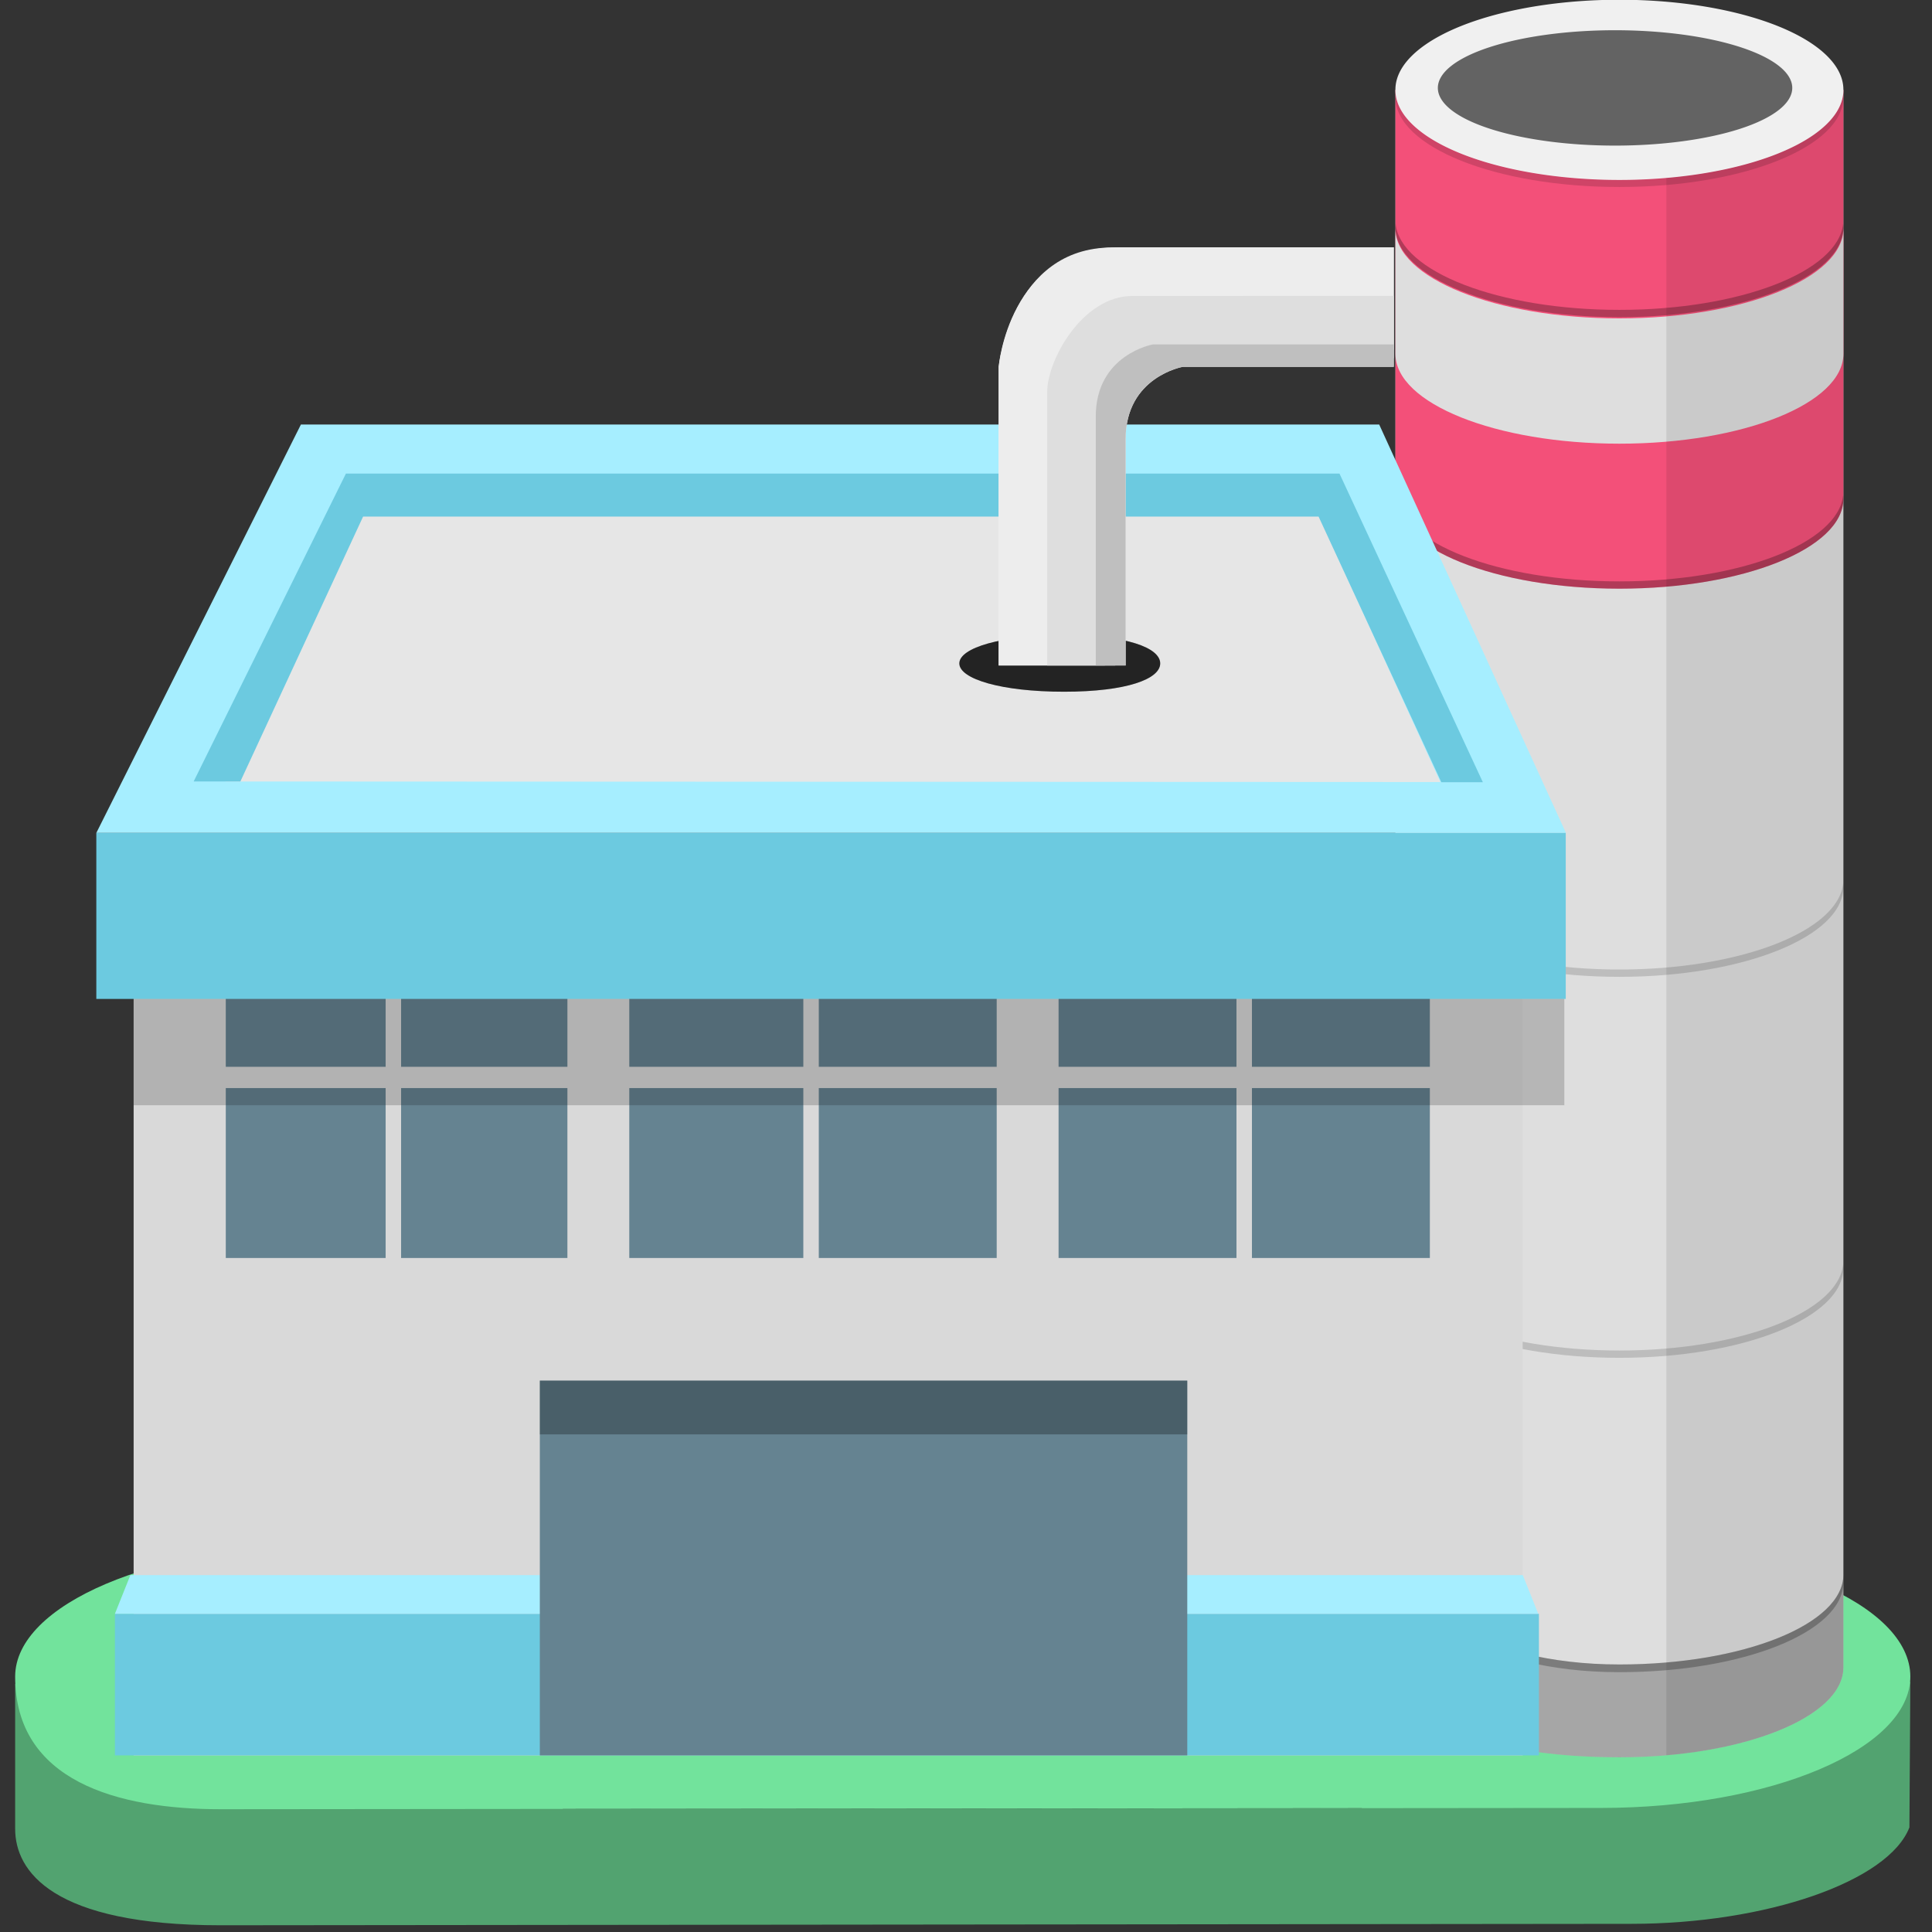 <svg height="200" width="200" xmlns:xlink="http://www.w3.org/1999/xlink" xmlns="http://www.w3.org/2000/svg" version="1.1" viewBox="0 0 1024 1024" class="icon"><rect x="0" y="0" width="1024" height="1024" fill="#333333" stroke="none"/><path fill="#52A370" d="M721.8 897.743v60.633l-423.466 0.39 0.422-66.644L8.031 892.571v76.744c0 22.508 19.801 51.116 108.897 51.116l747.741-0.759c71.415 0 136.272-22.464 147.36-51.116l0.486-77.186-290.716 6.373z"></path><path fill="#72E39C" d="M1012.519 888.627c0 38.282-73.788 69.616-163.985 69.616l-731.61 0.683C62.348 958.926 8.031 944.056 8.031 888.627c0-38.282 73.788-69.616 163.993-69.616h676.519c90.188 0 163.977 31.326 163.977 69.616z"></path><path fill="#DEDEDE" d="M977.033 47.618v836.162c0 26.291-53.156 47.606-118.716 47.606-74.435 0-118.716-21.319-118.716-47.606V47.618h237.431z"></path><path fill-opacity=".64" fill="#FF0040" d="M977.033 47.618V264.393c0 26.295-53.156 47.614-118.716 47.614s-118.716-21.319-118.716-47.614V47.618h237.431z"></path><path fill-opacity=".27" d="M858.317 308.144c63.942 0 116.045-20.287 118.583-45.682 0.076 0.638 0.124 1.281 0.124 1.936 0 26.291-53.16 47.618-118.716 47.618-65.56 0-118.72-21.323-118.72-47.618 0-0.651 0.068-1.297 0.116-1.936 2.55 25.399 54.678 45.682 118.611 45.682z"></path><path fill-opacity=".25" d="M858.317 882.202c-74.435 0-118.716-33.623-118.716-59.922v61.496c0 26.299 44.257 47.622 118.716 47.622 65.556 0 118.716-21.327 118.716-47.622v-49.192c0 26.295-53.16 47.618-118.716 47.618z"></path><path fill-opacity=".15" d="M858.317 513.867c63.942 0 116.045-20.279 118.583-45.682 0.076 0.643 0.124 1.281 0.124 1.932 0 26.295-53.16 47.63-118.716 47.63-65.56 0-118.72-21.339-118.72-47.63 0-0.651 0.068-1.289 0.116-1.932 2.55 25.403 54.678 45.682 118.611 45.682zM858.317 715.804c63.942 0 116.045-20.275 118.583-45.686 0.076 0.651 0.124 1.293 0.124 1.936 0 26.299-53.16 47.622-118.716 47.622-65.56 0-118.72-21.327-118.72-47.622 0-0.643 0.068-1.285 0.116-1.936 2.55 25.403 54.678 45.686 118.611 45.686zM858.317 95.24c63.942 0 116.045-20.279 118.583-45.678 0.076 0.643 0.124 1.281 0.124 1.936 0 26.295-53.16 47.614-118.716 47.614-65.56 0-118.72-21.319-118.72-47.614 0-0.651 0.068-1.289 0.116-1.936 2.55 25.395 54.678 45.678 118.611 45.678z"></path><path fill="#DEDEDE" d="M858.317 168.755c65.556 0 118.716-21.319 118.716-47.626v66.407c0 26.303-53.156 47.622-118.716 47.622s-118.716-21.319-118.716-47.622V121.129c0.004 26.307 53.16 47.626 118.716 47.626z"></path><path fill-opacity=".25" d="M858.317 882.202c-74.435 0-118.716-33.623-118.716-59.922v4.1c0 26.291 44.257 59.914 118.716 59.914 65.556 0 118.716-21.335 118.716-47.614v-4.1c0 26.299-53.16 47.622-118.716 47.622z"></path><path fill="#D9D9D9" d="M70.829 525.75h736.216V930.394H70.829z"></path><path fill="#A6EEFF" d="M730.999 224.995H159.495l-108.444 216.474h778.947l-98.999-216.474z"></path><path fill="#E6E6E6" d="M693.67 261.891H195.785l-76.294 152.307 643.959 0.289-69.781-152.596z"></path><path fill="#6CCAE0" d="M127.406 414.194l65.042-140.396h506.43l65.054 140.786 22.014 0.012-75.985-163.583H183.34l-80.695 163.169 24.761 0.012z"></path><path fill="#6CCAE0" d="M60.91 855.341h754.748v75.049H60.91z"></path><path fill="#A6EEFF" d="M815.309 855.341H60.906l8.196-20.496H807.113l8.196 20.496z"></path><path fill="#658391" d="M212.594 565.429H300.735v-51.039H212.594v51.039z m120.94 0h92.244v-51.039H333.535v51.039z m-213.863 0H204.398v-51.039H119.671v51.039z m314.304 0h94.296v-51.039H433.975v51.039z m127.092 0h94.284v-51.039h-94.284v51.039zM119.671 666.761H204.398v-90.064H119.671v90.064z m543.889 0h94.292v-90.064h-94.292v90.064z m-102.492 0h94.284v-90.064h-94.284v90.064z m102.492-152.375v51.039h94.292v-51.039h-94.292z m-330.025 152.375h92.244v-90.064H333.535v90.064z m100.44 0h94.296v-90.064H433.975v90.064z m-221.381 0H300.735v-90.064H212.594v90.064z"></path><path fill="#658391" d="M286.118 731.75h343.16v198.644H286.118z"></path><path fill="#6CCAE0" d="M51.051 441.468H829.882v87.984H51.051z"></path><path d="M614.938 351.622c0 8.288-17.83 15.007-50.975 15.007-33.149 0-55.501-6.718-55.501-15.007 0-8.284 22.351-14.999 55.501-14.999 33.141-0.004 50.975 6.71 50.975 14.999z"></path><path fill-opacity=".14" fill="#FFFFFF" d="M614.938 351.622c0 8.288-17.83 15.007-50.975 15.007-33.149 0-55.501-6.718-55.501-15.007 0-8.284 22.351-14.999 55.501-14.999 33.141-0.004 50.975 6.71 50.975 14.999z"></path><path fill="#F0F0F0" d="M592.659 131.08c-58.063 0-63.335 63.331-63.335 63.331v158.322h67.291V232.673c0-32.985 30.359-38.261 30.359-38.261h111.761V131.08h-146.075z"></path><path fill="#EDEDED" d="M738.73 185.32V131.08l-149.303 0.1c-53.521 0-60.115 63.231-60.115 63.231v158.322h56.304V225.778c0-34.876 32.097-40.458 32.097-40.458h121.017z"></path><path fill="#DEDEDE" d="M555.044 207.603v145.131h36.073V229.227c0-33.929 31.222-39.362 31.222-39.362h116.387v-33.057l-138.437 0.048c-26.769 0-45.245 34.25-45.245 50.746z"></path><path fill="#BFBFBF" d="M580.781 220.794v131.935h15.822V232.673c0-32.985 30.359-38.261 30.359-38.261h111.769v-11.874h-127.598c0-0.004-30.351 5.273-30.351 38.257z"></path><path fill-opacity=".27" d="M858.317 164.242c63.942 0 116.045-20.283 118.583-45.686 0.076 0.643 0.124 1.285 0.124 1.932 0 26.299-53.16 47.614-118.716 47.614-65.56 0-118.72-21.319-118.72-47.614 0-0.647 0.068-1.293 0.116-1.932 2.55 25.399 54.678 45.686 118.611 45.686z"></path><path fill-opacity=".09" fill="#0A0000" d="M883.202 930.338c53.609-4.598 93.831-23.693 93.831-46.558V47.618h-93.831v882.72z"></path><path fill-opacity=".18" d="M70.829 529.452h758.302v56.336H70.829z"></path><path fill="#F0F0F0" d="M739.601 47.618a118.716 47.618 0 1 0 237.431 0 118.716 47.618 0 1 0-237.431 0Z"></path><path fill="#636363" d="M762.089 46.598a93.923 30.575 0 1 0 187.846 0 93.923 30.575 0 1 0-187.846 0Z"></path><path fill-opacity=".28" d="M286.118 731.75h343.16v28.503H286.118z"></path></svg>